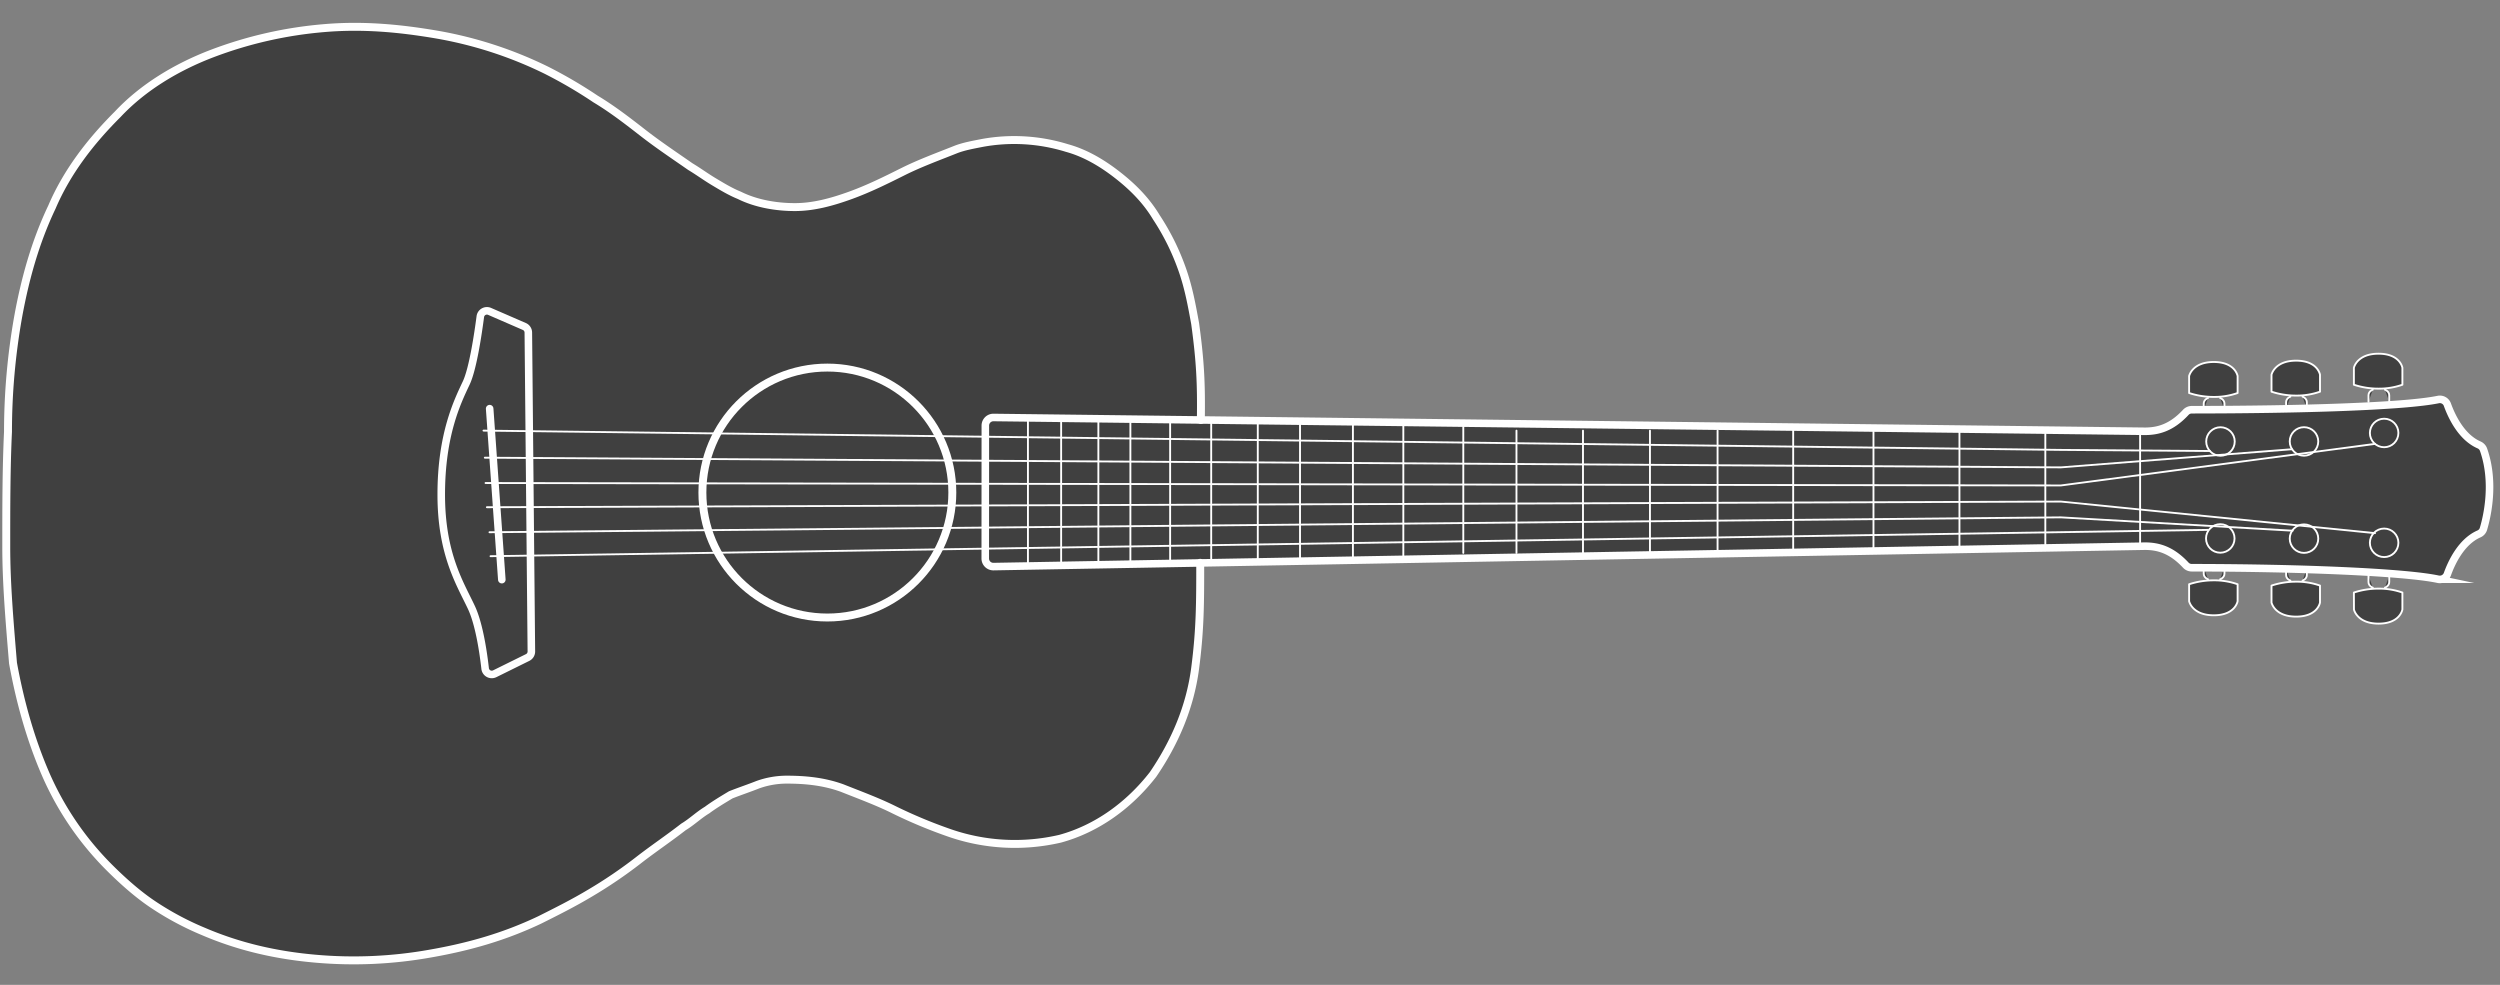 <svg xmlns="http://www.w3.org/2000/svg" viewBox="0 0 1876.11 739.1"><rect x="0" y="0" width="1876.11" height="739.1" fill="#808080" stroke="none"/><defs><style>.cls-1{opacity:0.5;}.cls-2,.cls-3,.cls-4,.cls-5,.cls-6,.cls-7{fill:none;stroke:#fff;}.cls-2,.cls-5,.cls-6,.cls-7{stroke-miterlimit:10;}.cls-2,.cls-3{stroke-width:5.95px;}.cls-3,.cls-4,.cls-5{stroke-linecap:round;}.cls-3,.cls-4{stroke-linejoin:round;}.cls-4,.cls-7{stroke-width:1.42px;}.cls-5,.cls-6{stroke-width:5.67px;}</style></defs><title>OM_prava_6</title><g id="Vrstva_6" data-name="Vrstva 6" class="cls-1"><path d="M1802.86,288.72V276s-1.67-10.56-17.91-10.56S1766.46,276,1766.46,276v12.72a58.6,58.6,0,0,0,18.49,2.94A52.68,52.68,0,0,0,1802.86,288.72Z"/><path d="M1793,301.54v-4.9c0-3-3.23-4.2-3.23-4.2Z"/><path d="M1777.42,301.54l3.23-9.1s-3.23,1.17-3.23,4.2Z"/><path d="M1741,293.94V281.22s-1.66-10.56-17.9-10.56-18.49,10.56-18.49,10.56v12.72a58.7,58.7,0,0,0,18.49,2.93A52.82,52.82,0,0,0,1741,293.94Z"/><path d="M1715.6,306.75l3.22-9.09s-3.22,1.17-3.22,4.2Z"/><path d="M1679.2,294.94V282.22s-1.66-10.56-17.9-10.56-18.49,10.56-18.49,10.56v12.72a58.78,58.78,0,0,0,18.49,2.93A52.74,52.74,0,0,0,1679.2,294.94Z"/><path d="M1766.46,457.39S1768.71,468,1785,468s17.91-10.56,17.91-10.56V444.67a52.84,52.84,0,0,0-17.91-2.93,58.78,58.78,0,0,0-18.49,2.93Z"/><path d="M1793,431.86l-3.23,9.09s3.23-1.17,3.23-4.2Z"/><path d="M1777.42,431.86v4.89c0,3,3.23,4.2,3.23,4.2Z"/><path d="M1723.13,462.74c16.24,0,17.9-10.57,17.9-10.57V439.45a52.82,52.82,0,0,0-17.9-2.93,58.7,58.7,0,0,0-18.49,2.93v12.72S1706.89,462.74,1723.13,462.74Z"/><path d="M1661.3,461.74c16.24,0,17.9-10.57,17.9-10.57V438.45a52.74,52.74,0,0,0-17.9-2.93,58.78,58.78,0,0,0-18.49,2.93v12.72S1645.06,461.74,1661.3,461.74Z"/><path d="M1860.3,333.86c-13.4-5.86-20.68-21.79-23.69-30.14a6,6,0,0,0-6.93-3.89c-16,3.3-52.92,5.46-98.53,6.62v-4.59c0-3-3.23-4.2-3.23-4.2l3.12,8.79c-19.33.49-40.21.8-61.72.94v-4.53c0-3-3.22-4.2-3.22-4.2l3.1,8.73q-7.62.06-15.33.07l3.13-8.8s-3.23,1.17-3.23,4.2v4.6l-9,0a6.06,6.06,0,0,0-4.44,1.94c-10.7,11.53-20.73,14.24-30.75,14.24l-708.37-8.49c.4-27.92-.48-44.41-4.28-72.27-2.54-13.94-5.07-27.88-10.14-41.82a177.77,177.77,0,0,0-19-38c-7.6-12.68-17.74-22.82-29.15-31.69s-24.08-16.47-38-20.27a133.64,133.64,0,0,0-63.37-3.81c-6.33,1.27-13.94,2.54-20.27,5.07-12.68,5.07-26.62,10.14-39.29,16.48s-25.35,12.67-39.29,17.74-27.88,8.87-41.82,8.87-29.15-2.53-41.82-8.87c-6.34-2.53-12.67-6.34-19-10.14S524.3,128.84,518,125c-12.68-8.87-24.08-16.48-35.49-25.35S459.67,82,447,74.34A348.5,348.5,0,0,0,410.24,52.8a304.29,304.29,0,0,0-81.11-26.62c-29.15-5.07-57-7.6-86.18-5.07a309.49,309.49,0,0,0-83.64,19c-26.61,10.14-52,25.35-71,45.63-20.28,20.28-38,43.09-49.43,69.7C26.24,182.07,18.64,210,13.57,237.83A495,495,0,0,0,6,324C4.7,351.89,4.7,381,4.7,410.19c0,27.88,2.53,57,5.07,87.44,5.06,27.88,12.67,55.76,24.07,82.38A227.29,227.29,0,0,0,82,651c10.14,10.14,21.55,20.28,33,27.88a219.6,219.6,0,0,0,38,20.28c26.62,11.4,54.5,17.74,83.65,20.28a325.74,325.74,0,0,0,86.18-3.81c29.14-5.07,55.76-12.67,82.37-25.34,12.68-6.34,25.35-12.68,38-20.28a347.9,347.9,0,0,0,35.49-24.08c11.4-8.87,22.81-16.47,34.22-25.35,6.33-3.8,11.4-8.87,17.74-12.67,5.07-3.8,11.41-7.6,17.74-11.41,6.34-2.53,13.94-5.06,20.28-7.6a64.46,64.46,0,0,1,21.54-3.8c13.94,0,27.89,1.27,41.83,6.34,12.67,5.06,26.61,10.13,39.28,16.47a365.1,365.1,0,0,0,39.29,16.48,149.86,149.86,0,0,0,84.91,5.07c27.88-7.61,52-25.35,69.71-48.16,16.47-24.08,27.88-50.7,31.68-79.85s3.8-49.24,3.8-79l708.85-12.58c10,0,20,2.71,30.75,14.24a6.06,6.06,0,0,0,4.44,1.94l9,0v4.46c0,3,3.23,4.21,3.23,4.21l-3.08-8.67q7.65,0,15.22.1l-3,8.57s3.22-1.18,3.22-4.21v-4.36c15.89.13,31.44.39,46.28.76v4.6c0,3,3.22,4.21,3.22,4.21l-3.12-8.81q7.74.19,15.2.42l-3,8.39s3.23-1.18,3.23-4.21v-4.17c45.59,1.42,82.51,3.94,98.5,7.32a6.06,6.06,0,0,0,7-3.88c3-8.35,10.27-24.23,23.63-30.11a6,6,0,0,0,3.38-3.73c2.52-8.38,8.9-34.35.1-59.47A6.23,6.23,0,0,0,1860.3,333.86Z"/></g><g id="Vrstva_10" data-name="Vrstva 10"><g id="VRSTVA_1" data-name="VRSTVA 1"><circle class="cls-2" cx="620.89" cy="369.63" r="93.78"/><path class="cls-3" d="M900.7,422.35c0,29.8,0,49.94-3.8,79.08s-15.21,55.77-31.68,79.85c-17.75,22.81-41.83,40.55-69.71,48.15a149.77,149.77,0,0,1-84.91-5.06,365.1,365.1,0,0,1-39.29-16.48c-12.67-6.34-26.61-11.41-39.28-16.48-13.94-5.06-27.89-6.33-41.83-6.33a64.46,64.46,0,0,0-21.54,3.8c-6.34,2.53-13.94,5.07-20.28,7.6-6.33,3.81-12.67,7.61-17.74,11.41-6.34,3.8-11.41,8.87-17.74,12.67-11.41,8.87-22.82,16.48-34.22,25.35A347.9,347.9,0,0,1,443.19,670c-12.67,7.6-25.34,13.94-38,20.28-26.61,12.67-53.22,20.27-82.37,25.34a325.72,325.72,0,0,1-86.18,3.81c-29.15-2.54-57-8.88-83.65-20.28a219.6,219.6,0,0,1-38-20.28C103.55,671.26,92.14,661.12,82,651a227.29,227.29,0,0,1-48.16-71c-11.4-26.62-19-54.5-24.08-82.38C7.23,467.22,4.7,438.07,4.7,410.19,4.7,381,4.7,351.89,6,324a495,495,0,0,1,7.61-86.18c5.07-27.88,12.67-55.76,25.34-82.38C50.32,128.84,68.06,106,88.34,85.75c19-20.28,44.36-35.49,71-45.63a309.49,309.49,0,0,1,83.64-19c29.15-2.53,57,0,86.18,5.07A304.29,304.29,0,0,1,410.24,52.8,348.5,348.5,0,0,1,447,74.34c12.67,7.61,24.07,16.48,35.48,25.35S505.29,116.16,518,125c6.33,3.8,11.4,7.6,17.74,11.4s12.67,7.61,19,10.14c12.67,6.34,27.88,8.87,41.82,8.87s27.88-3.8,41.82-8.87,26.62-11.41,39.29-17.74,26.61-11.41,39.29-16.48c6.33-2.53,13.94-3.8,20.27-5.07a133.64,133.64,0,0,1,63.37,3.81c13.94,3.8,26.62,11.4,38,20.27s21.55,19,29.15,31.69a177.77,177.77,0,0,1,19,38c5.07,13.94,7.6,27.88,10.14,41.82,3.8,27.88,4.69,44.38,4.28,72.33"/></g></g><g id="struny"><line class="cls-4" x1="368.12" y1="417.39" x2="1657" y2="397.65"/><polyline class="cls-4" points="367.33 399.42 1546.56 388.25 1720.51 398.27"/><polyline class="cls-4" points="1782.29 400.1 1546.56 376.39 365.38 380.65"/><polyline class="cls-4" points="364.38 362.48 1546.56 364.31 1782.29 333.11"/><polyline class="cls-4" points="1720.07 337.12 1546.56 350.74 363.83 343.47"/><polyline class="cls-4" points="362.83 323.15 1546.56 337.63 1658.38 338.45"/><line class="cls-5" x1="367.46" y1="306.66" x2="376.59" y2="435"/><path class="cls-4" d="M1766.46,288.72a58.6,58.6,0,0,0,18.49,2.94,52.68,52.68,0,0,0,17.91-2.94V276s-1.67-10.56-17.91-10.56S1766.46,276,1766.46,276Z"/><path class="cls-4" d="M1789.75,292.44s3.23,1.17,3.23,4.2v4.9"/><path class="cls-4" d="M1780.65,292.44s-3.23,1.17-3.23,4.2v4.9"/><path class="cls-4" d="M1704.64,293.94a58.7,58.7,0,0,0,18.49,2.93,52.82,52.82,0,0,0,17.9-2.93V281.22s-1.66-10.56-17.9-10.56-18.49,10.56-18.49,10.56Z"/><path class="cls-4" d="M1727.92,297.66s3.23,1.17,3.23,4.2v4.89"/><path class="cls-4" d="M1718.82,297.66s-3.23,1.17-3.23,4.2v4.89"/><path class="cls-4" d="M1642.81,294.94a58.78,58.78,0,0,0,18.49,2.93,52.74,52.74,0,0,0,17.9-2.93V282.22s-1.66-10.56-17.9-10.56-18.49,10.56-18.49,10.56Z"/><path class="cls-4" d="M1666.09,298.66s3.23,1.17,3.23,4.2v4.89"/><path class="cls-4" d="M1657,298.66s-3.23,1.17-3.23,4.2v4.89"/><path class="cls-4" d="M1766.46,444.67a58.78,58.78,0,0,1,18.49-2.93,52.84,52.84,0,0,1,17.91,2.93v12.72S1801.19,468,1785,468s-18.49-10.56-18.49-10.56Z"/><path class="cls-4" d="M1789.75,441s3.23-1.17,3.23-4.2v-4.89"/><path class="cls-4" d="M1780.65,441s-3.23-1.17-3.23-4.2v-4.89"/><path class="cls-4" d="M1704.64,439.45a58.7,58.7,0,0,1,18.49-2.93,52.82,52.82,0,0,1,17.9,2.93v12.72s-1.66,10.57-17.9,10.57-18.49-10.57-18.49-10.57Z"/><path class="cls-4" d="M1727.92,435.74s3.23-1.18,3.23-4.21v-4.89"/><path class="cls-4" d="M1718.82,435.74s-3.23-1.18-3.23-4.21v-4.89"/><path class="cls-4" d="M1642.81,438.45a58.78,58.78,0,0,1,18.49-2.93,52.74,52.74,0,0,1,17.9,2.93v12.72s-1.66,10.57-17.9,10.57-18.49-10.57-18.49-10.57Z"/><path class="cls-4" d="M1666.09,434.74s3.23-1.18,3.23-4.21v-4.89"/><path class="cls-4" d="M1657,434.74s-3.23-1.18-3.23-4.21v-4.89"/><path class="cls-6" d="M739.38,419.13a6.07,6.07,0,0,0,6.18,6.07l864-15.33c10,0,20,2.71,30.75,14.24a6.06,6.06,0,0,0,4.44,1.94c81.68.07,159.57,3.28,184.91,8.63a6.06,6.06,0,0,0,7-3.88c3-8.35,10.27-24.23,23.63-30.11a6,6,0,0,0,3.38-3.73c2.52-8.38,8.9-34.35.1-59.47a6.23,6.23,0,0,0-3.43-3.63c-13.4-5.86-20.68-21.79-23.69-30.14a6,6,0,0,0-6.93-3.89c-25.32,5.22-103.23,7.6-184.94,7.65a6.06,6.06,0,0,0-4.44,1.94c-10.7,11.53-20.73,14.24-30.75,14.24l-864-10.36a6.07,6.07,0,0,0-6.15,6.07Z"/><path class="cls-6" d="M367.39,233.67,393.48,245a5,5,0,0,1,3,4.55l2.28,239.34A5,5,0,0,1,396,493.4l-24.74,12.22a5,5,0,0,1-7.19-3.92c-1.26-11.22-4.33-33-10.25-45.7-8.22-17.61-22.69-39.76-22.69-84.83s12.13-69.73,18.78-83.82c5-10.62,8.92-37.28,10.54-49.74A5,5,0,0,1,367.39,233.67Z"/><circle class="cls-7" cx="1789.16" cy="407.35" r="10.7"/><circle class="cls-7" cx="1729.02" cy="404.22" r="10.7"/><circle class="cls-7" cx="1789.16" cy="324.92" r="10.7"/><circle class="cls-7" cx="1729.02" cy="331.28" r="10.7"/><circle class="cls-7" cx="1666.34" cy="331.32" r="10.7"/><circle class="cls-7" cx="1666.2" cy="404.08" r="10.7"/><line class="cls-4" x1="1606.03" y1="322.68" x2="1606.03" y2="410.64"/><line class="cls-4" x1="1534.9" y1="322.68" x2="1534.9" y2="410.64"/><line class="cls-4" x1="1470.46" y1="323.16" x2="1470.46" y2="412.92"/><line class="cls-4" x1="1405.94" y1="323.16" x2="1405.94" y2="414.92"/><line class="cls-4" x1="1345.68" y1="323.16" x2="1345.68" y2="414.92"/><line class="cls-4" x1="1288.94" y1="323.16" x2="1288.94" y2="414.92"/><line class="cls-4" x1="1238.2" y1="323.16" x2="1238.2" y2="414.92"/><line class="cls-4" x1="1187.94" y1="323.16" x2="1187.94" y2="414.92"/><line class="cls-4" x1="1138.03" y1="323.16" x2="1138.03" y2="414.92"/><line class="cls-4" x1="1098.12" y1="318.16" x2="1098.12" y2="414.92"/><line class="cls-4" x1="1053.12" y1="318.16" x2="1053.12" y2="419.92"/><line class="cls-4" x1="1015.29" y1="318.16" x2="1015.29" y2="419.92"/><line class="cls-4" x1="975.59" y1="317.16" x2="975.59" y2="420.92"/><line class="cls-4" x1="943.9" y1="317.16" x2="943.9" y2="420.92"/><line class="cls-4" x1="908.94" y1="317.16" x2="908.94" y2="420.92"/><line class="cls-4" x1="878.12" y1="317.16" x2="878.12" y2="420.92"/><line class="cls-4" x1="848.29" y1="314.16" x2="848.29" y2="423.92"/><line class="cls-4" x1="824.26" y1="314.16" x2="824.26" y2="423.92"/><line class="cls-4" x1="796.33" y1="314.16" x2="796.33" y2="423.92"/><line class="cls-4" x1="771.41" y1="314.16" x2="771.41" y2="423.92"/></g></svg>